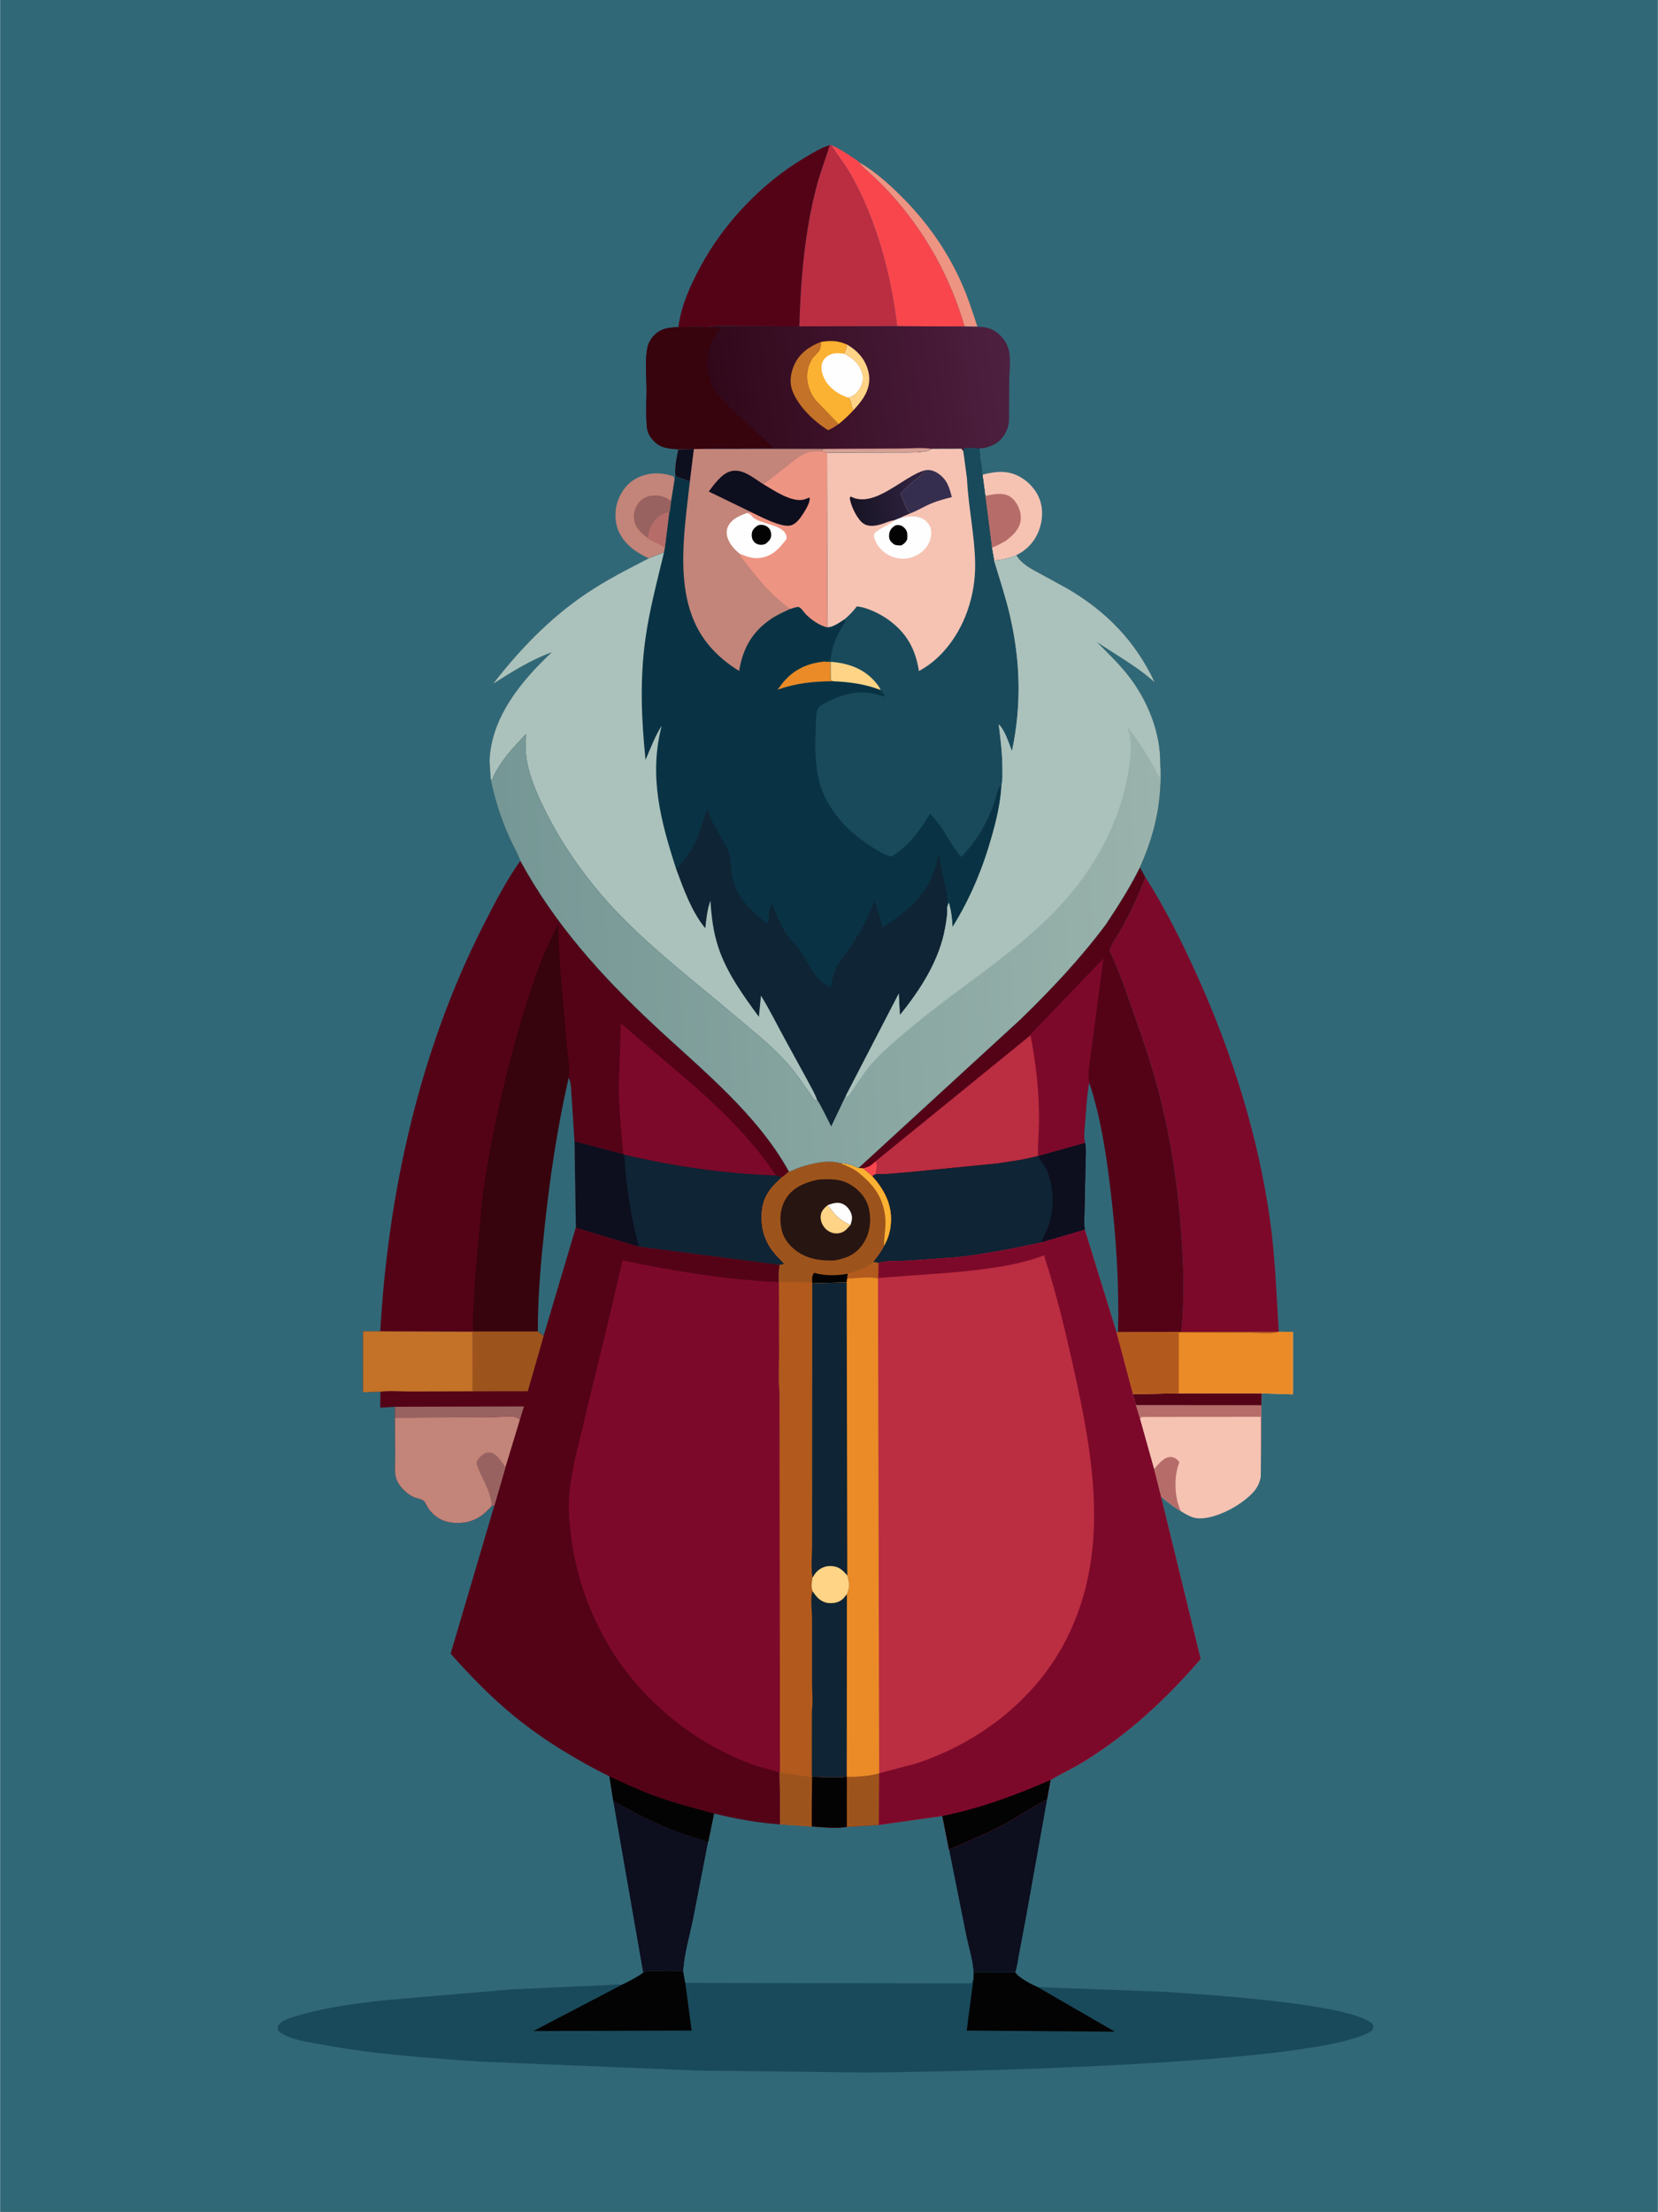 <svg version="1.1" xmlns="http://www.w3.org/2000/svg" style="display: block;" viewBox="0 0 1535 2048" width="1024" height="1366">
<defs>
	<linearGradient id="Gradient1" gradientUnits="userSpaceOnUse" x1="661.219" y1="375.842" x2="933.853" y2="338.549">
		<stop class="stop0" offset="0" stop-opacity="1" stop-color="rgb(49,8,26)"/>
		<stop class="stop1" offset="1" stop-opacity="1" stop-color="rgb(77,32,64)"/>
	</linearGradient>
	<linearGradient id="Gradient2" gradientUnits="userSpaceOnUse" x1="789.635" y1="468.839" x2="845.301" y2="461.532">
		<stop class="stop0" offset="0" stop-opacity="1" stop-color="rgb(23,20,36)"/>
		<stop class="stop1" offset="1" stop-opacity="1" stop-color="rgb(46,33,62)"/>
	</linearGradient>
	<linearGradient id="Gradient3" gradientUnits="userSpaceOnUse" x1="463.795" y1="888.866" x2="1078.56" y2="859.798">
		<stop class="stop0" offset="0" stop-opacity="1" stop-color="rgb(117,151,149)"/>
		<stop class="stop1" offset="1" stop-opacity="1" stop-color="rgb(154,179,172)"/>
	</linearGradient>
</defs>
<path transform="translate(0,0)" fill="rgb(49,104,119)" d="M -0 -0 L 1535 0 L 1535 2048 L -0 2048 L -0 -0 z"/>
<path transform="translate(0,0)" fill="rgb(238,148,130)" d="M 795.232 150.152 C 809.197 158.169 821.952 169.413 833.36 180.695 C 857.129 204.204 876.132 230.671 889.865 261.221 C 895.891 274.626 900.4 288.551 904.906 302.52 L 893.032 302.296 C 879.778 256.777 857.245 215.887 825.637 180.632 C 819.532 173.822 812.942 167.446 806.286 161.179 C 802.653 157.758 798.826 154.891 795.779 150.892 L 795.232 150.152 z"/>
<path transform="translate(0,0)" fill="rgb(195,132,121)" d="M 600.62 516.919 C 589.208 511.798 579.037 504.619 573.301 493.132 C 569.063 484.646 568.723 473.142 571.793 464.211 C 575.04 454.768 581.456 446.437 590.659 442.14 C 601.223 437.209 612.615 437.155 623.5 441.122 L 624.585 443.821 L 621.355 463.825 C 620.861 467.691 620.734 472.126 619.497 475.804 L 615.603 507.135 L 614.709 511.5 L 600.62 516.919 z"/>
<path transform="translate(0,0)" fill="rgb(152,98,96)" d="M 599.568 498.187 C 594.562 494.27 588.738 489.368 587.348 482.862 C 586.027 476.682 587.18 471.216 590.794 466.075 C 593.355 462.432 598.099 459.643 602.5 459.014 C 609.658 457.991 615.534 459.61 621.355 463.825 C 620.861 467.691 620.734 472.126 619.497 475.804 L 615.603 507.135 C 610.634 503.565 604.645 501.736 599.568 498.187 z"/>
<path transform="translate(0,0)" fill="rgb(182,109,105)" d="M 599.568 498.187 C 600.321 494.168 601.084 490.238 603.063 486.604 C 606.618 480.077 610.85 476.315 618 474.175 L 619.497 475.804 L 615.603 507.135 C 610.634 503.565 604.645 501.736 599.568 498.187 z"/>
<path transform="translate(0,0)" fill="rgb(246,195,179)" d="M 909.613 439.462 C 922.796 436.265 933.705 434.945 945.89 442.437 C 954.617 447.803 961.544 456.613 963.862 466.656 C 966.345 477.418 963.796 490.006 957.809 499.241 C 953.894 505.278 948.234 510.375 941.753 513.524 L 941.032 514.249 C 933.99 516.959 927.932 518.428 920.419 519.136 L 918.327 507.156 L 912.226 459.211 L 909.613 439.462 z"/>
<path transform="translate(0,0)" fill="rgb(182,109,105)" d="M 912.226 459.211 C 919.427 457.544 928.901 455.458 935.518 460.064 C 940.461 463.504 944.108 470.19 944.909 476.093 C 945.768 482.428 944.261 487.425 940.216 492.44 C 937.768 495.475 934.608 498.015 931.643 500.53 C 927.27 502.974 923.015 505.357 918.327 507.156 L 912.226 459.211 z"/>
<path transform="translate(0,0)" fill="rgb(249,70,77)" d="M 769.499 134.413 C 777.02 137.536 783.629 141.877 790.31 146.478 C 791.539 147.325 794.564 148.896 795.232 150.152 L 795.779 150.892 C 798.826 154.891 802.653 157.758 806.286 161.179 C 812.942 167.446 819.532 173.822 825.637 180.632 C 857.245 215.887 879.778 256.777 893.032 302.296 L 830.591 302.007 C 824.838 254.162 811.715 204.247 787.892 161.987 C 782.446 152.327 775.53 143.69 769.499 134.413 z"/>
<path transform="translate(0,0)" fill="rgb(13,14,30)" d="M 567.729 1667.45 C 586.869 1678.26 606.585 1688.32 627.154 1696.16 L 655.595 1705.53 L 641.585 1777.58 C 638.385 1792.95 633.357 1809.79 632.568 1825.43 C 623.977 1824.12 614.785 1824.8 606.11 1824.95 C 602.685 1825.01 598.296 1824.52 595.466 1826.45 L 567.729 1667.45 z"/>
<path transform="translate(0,0)" fill="rgb(13,14,30)" d="M 969.448 1665.91 L 950.253 1773.28 L 943.459 1809.41 C 942.39 1814.7 941.755 1821 939.976 1826.03 L 903.5 1825.95 L 901.304 1828.11 C 901.367 1816.91 896.716 1802.86 894.484 1791.69 L 878.595 1712.47 C 896.41 1704.59 913.851 1697.57 931.062 1688.26 C 944.029 1681.25 956.414 1672.49 969.448 1665.91 z"/>
<path transform="translate(0,0)" fill="rgb(187,45,65)" d="M 768.163 134.357 L 769.499 134.413 C 775.53 143.69 782.446 152.327 787.892 161.987 C 811.715 204.247 824.838 254.162 830.591 302.007 L 739.946 302.163 C 741.464 257.659 744.744 214.921 756.226 171.595 C 759.579 158.946 764.493 146.874 768.163 134.357 z"/>
<path transform="translate(0,0)" fill="rgb(84,3,23)" d="M 768.163 134.357 C 764.493 146.874 759.579 158.946 756.226 171.595 C 744.744 214.921 741.464 257.659 739.946 302.163 L 686.265 302.012 C 675.933 302.001 664.72 301.292 654.528 302.873 C 645.967 302.028 636.652 302.797 628.019 302.904 C 630.459 283.424 638.836 264.85 648.027 247.655 C 669.84 206.849 704.872 169.878 744.63 146.204 C 751.911 141.868 760.044 136.819 768.163 134.357 z"/>
<path transform="translate(0,0)" fill="rgb(246,195,179)" d="M 1093.75 1233.15 L 1183.96 1233 L 1197.1 1233.22 L 1197.08 1291.01 L 1168.26 1290.08 L 1167.91 1301.12 L 1167.27 1367.25 C 1165.7 1378.04 1158.2 1384.58 1149.84 1390.75 C 1139.56 1398.35 1120.94 1407.28 1107.71 1405.62 C 1102.92 1405.02 1097.31 1401.76 1093.32 1399.15 C 1086.68 1395.23 1080.81 1390.47 1074.87 1385.59 L 1068.43 1360.22 L 1055.4 1313.7 L 1051.62 1301.01 L 1048.86 1290.71 L 1033.59 1233.32 L 1035.16 1233.28 L 1093.75 1233.15 z"/>
<path transform="translate(0,0)" fill="rgb(182,109,105)" d="M 1068.43 1360.22 C 1072.36 1355.92 1077.14 1349.32 1083.5 1348.94 C 1086.14 1348.78 1088.97 1350.36 1090.74 1352.26 C 1091.45 1353.01 1091.48 1353.19 1091.87 1354 C 1086.95 1366.25 1087.23 1384.85 1092.42 1397.15 L 1093.32 1399.15 C 1086.68 1395.23 1080.81 1390.47 1074.87 1385.59 L 1068.43 1360.22 z"/>
<path transform="translate(0,0)" fill="rgb(182,109,105)" d="M 1051.62 1301.01 L 1167.91 1301.12 L 1167.27 1367.25 L 1167.19 1311.78 L 1057 1311.95 L 1055.4 1313.7 L 1051.62 1301.01 z"/>
<path transform="translate(0,0)" fill="rgb(84,3,23)" d="M 1091.35 1290.02 L 1168.26 1290.08 L 1167.91 1301.12 L 1051.62 1301.01 L 1048.86 1290.71 L 1091.35 1290.02 z"/>
<path transform="translate(0,0)" fill="rgb(234,139,39)" d="M 1093.75 1233.15 L 1183.96 1233 L 1197.1 1233.22 L 1197.08 1291.01 L 1168.26 1290.08 L 1091.35 1290.02 L 1048.86 1290.71 L 1033.59 1233.32 L 1035.16 1233.28 L 1093.75 1233.15 z"/>
<path transform="translate(0,0)" fill="rgb(178,90,29)" d="M 1093.75 1233.15 L 1183.96 1233 L 1182.68 1233.45 C 1176.23 1235.56 1164.19 1233.96 1157.23 1233.95 L 1091.43 1233.81 L 1091.35 1290.02 L 1048.86 1290.71 L 1033.59 1233.32 L 1035.16 1233.28 L 1093.75 1233.15 z"/>
<path transform="translate(0,0)" fill="rgb(125,9,42)" d="M 1060.3 811.895 C 1078.76 840.863 1094.04 871.548 1108.17 902.817 C 1140.78 974.998 1165.03 1051.88 1175.98 1130.5 C 1180.75 1164.7 1181.78 1198.63 1183.96 1233 L 1093.75 1233.15 C 1096.72 1202.48 1095.87 1171.32 1093.59 1140.64 C 1090.44 1098.36 1084.28 1056.13 1073.85 1015 C 1067.13 988.493 1058.34 962.645 1049.2 936.894 C 1042.44 917.856 1036.01 898.265 1027.17 880.071 C 1029.4 873.092 1034.74 866.265 1038.26 859.783 C 1046.49 844.645 1054.93 828.268 1060.3 811.895 z"/>
<path transform="translate(0,0)" fill="url(#Gradient1)" d="M 830.591 302.007 L 893.032 302.296 L 904.906 302.52 C 913.96 302.625 920.06 304.393 926.555 310.996 C 930.146 314.647 932.917 319.503 934.072 324.5 C 935.958 332.663 934.569 343.385 934.416 351.831 L 934.208 389 C 934.054 395.281 930.774 402.878 926.209 407.292 C 921.117 412.216 913.785 414.911 906.8 415.222 C 902.266 415.061 896.955 414.388 892.545 415.425 L 891.864 417.871 L 890.117 415.5 L 862.589 415.578 C 857.955 419.35 845.756 418.789 839.743 419.007 L 765.692 419.13 L 760.504 417.735 L 762.249 415.623 L 652.4 415.652 L 642.34 415.778 L 627.949 416.054 C 621.301 415.455 613.54 415.157 608.073 410.809 C 603.624 407.27 599.55 401.952 598.938 396.138 C 597.7 384.383 598.587 371.462 598.527 359.595 C 598.468 347.739 597.021 333.551 599.338 322.009 C 600.137 318.026 602.406 313.906 605.145 310.937 C 611.59 303.951 619.059 303.203 628.019 302.904 C 636.652 302.797 645.967 302.028 654.528 302.873 C 664.72 301.292 675.933 302.001 686.265 302.012 L 739.946 302.163 L 830.591 302.007 z"/>
<path transform="translate(0,0)" fill="rgb(214,160,148)" d="M 762.249 415.623 L 833.278 415.289 C 842.527 415.311 853.522 414.18 862.589 415.578 C 857.955 419.35 845.756 418.789 839.743 419.007 L 765.692 419.13 L 760.504 417.735 L 762.249 415.623 z"/>
<path transform="translate(0,0)" fill="rgb(255,212,134)" d="M 784.246 319.042 C 793.879 324.62 801 332.526 803.863 343.5 C 806.158 352.294 804.268 360.501 799.485 368.079 C 796.86 372.237 793.509 376.188 790.162 379.786 C 786.966 375.571 789.358 371.954 785.054 368.136 L 785.774 367.959 C 790.466 366.696 793.957 363.339 796.271 359.125 C 799.02 354.116 799.66 349.432 797.766 344 C 795.015 336.108 788.599 330.968 781.309 327.415 L 781.679 326.665 C 783.118 324.096 783.643 321.934 784.246 319.042 z"/>
<path transform="translate(0,0)" fill="rgb(195,114,40)" d="M 776.414 392.619 C 773.265 394.716 770.221 397.012 766.616 398.24 C 753.689 390.325 739.052 376.246 733.616 361.805 C 730.504 353.537 732.034 344.612 735.793 336.842 C 740.662 326.778 749.982 320.211 760.256 316.54 C 759.989 318.843 759.884 322.027 758.816 324.061 C 757.218 327.104 753.781 329.219 751.916 332.212 C 744.164 344.657 746.563 359.721 755.284 370.774 L 776.414 392.619 z"/>
<path transform="translate(0,0)" fill="rgb(251,177,50)" d="M 760.256 316.54 C 769.607 315.213 775.558 315.271 784.246 319.042 C 783.643 321.934 783.118 324.096 781.679 326.665 L 781.309 327.415 C 788.599 330.968 795.015 336.108 797.766 344 C 799.66 349.432 799.02 354.116 796.271 359.125 C 793.957 363.339 790.466 366.696 785.774 367.959 L 785.054 368.136 C 789.358 371.954 786.966 375.571 790.162 379.786 C 785.816 384.47 781.401 388.624 776.414 392.619 L 755.284 370.774 C 746.563 359.721 744.164 344.657 751.916 332.212 C 753.781 329.219 757.218 327.104 758.816 324.061 C 759.884 322.027 759.989 318.843 760.256 316.54 z"/>
<path transform="translate(0,0)" fill="rgb(254,254,254)" d="M 785.054 368.136 C 778.679 365.949 773.176 362.716 768.385 357.933 C 763.691 353.248 760.176 345.861 760.551 339.16 C 760.75 335.601 762.344 332.913 765.002 330.608 C 769.991 326.278 775.229 326.856 781.309 327.415 C 788.599 330.968 795.015 336.108 797.766 344 C 799.66 349.432 799.02 354.116 796.271 359.125 C 793.957 363.339 790.466 366.696 785.774 367.959 L 785.054 368.136 z"/>
<path transform="translate(0,0)" fill="rgb(55,3,13)" d="M 628.019 302.904 C 636.652 302.797 645.967 302.028 654.528 302.873 L 666.78 303.523 C 656.841 317.367 652.645 328.158 655.576 345.548 C 655.764 346.663 656.212 347.461 656.543 348.5 L 656.776 349.573 C 659.205 359.679 667.15 368.286 674.175 375.605 C 687.414 389.398 702.444 401.006 715.801 414.476 L 674.364 414.566 C 667.83 414.561 658.495 413.33 652.4 415.652 L 642.34 415.778 L 627.949 416.054 C 621.301 415.455 613.54 415.157 608.073 410.809 C 603.624 407.27 599.55 401.952 598.938 396.138 C 597.7 384.383 598.587 371.462 598.527 359.595 C 598.468 347.739 597.021 333.551 599.338 322.009 C 600.137 318.026 602.406 313.906 605.145 310.937 C 611.59 303.951 619.059 303.203 628.019 302.904 z"/>
<path transform="translate(0,0)" fill="rgb(84,3,23)" d="M 1055.4 802.995 L 1060.3 811.895 C 1054.93 828.268 1046.49 844.645 1038.26 859.783 C 1034.74 866.265 1029.4 873.092 1027.17 880.071 C 1036.01 898.265 1042.44 917.856 1049.2 936.894 C 1058.34 962.645 1067.13 988.493 1073.85 1015 C 1084.28 1056.13 1090.44 1098.36 1093.59 1140.64 C 1095.87 1171.32 1096.72 1202.48 1093.75 1233.15 L 1035.16 1233.28 L 1033.59 1233.32 L 1004.3 1138.63 L 964.091 1150.44 C 937.489 1156.01 911.136 1161.4 884.055 1164.19 L 839.212 1167.3 C 831.341 1167.7 820.466 1166.96 813.12 1169.38 L 808.323 1168.49 C 811.997 1163.61 815.826 1158.84 818.538 1153.33 C 822.374 1146.51 824.362 1139.71 824.827 1131.91 C 825.852 1114.68 818.505 1101.45 807.464 1088.9 L 798.888 1081.82 L 794.771 1081.46 L 945.163 943.433 C 973.659 915.677 999.753 888.06 1023.66 856.151 C 1035.34 838.51 1045.98 821.996 1055.4 802.995 z"/>
<path transform="translate(0,0)" fill="rgb(249,70,77)" d="M 810.759 1075.11 C 812.773 1078.62 811.462 1083.09 810.937 1086.95 L 807.464 1088.9 L 798.888 1081.82 C 804.8 1080.26 806.336 1079.29 810.759 1075.11 z"/>
<path transform="translate(0,0)" fill="rgb(49,104,119)" d="M 1008.38 1002.19 C 1018.84 1033.34 1023.93 1066.94 1027.89 1099.47 C 1033.33 1144.16 1036.23 1188.27 1035.16 1233.28 L 1033.59 1233.32 L 1004.3 1138.63 C 1003.52 1132.76 1004.04 1126.18 1004.08 1120.25 L 1005 1077.89 C 1005.08 1071.56 1005.77 1064.48 1004.62 1058.26 C 1002.9 1052.63 1004.19 1044.45 1004.64 1038.61 C 1005.58 1026.53 1006.13 1014.11 1008.38 1002.19 z"/>
<path transform="translate(0,0)" fill="rgb(125,9,42)" d="M 954.273 957.619 L 1021.54 887.575 L 1010.16 973.983 C 1009.25 982.723 1006.69 993.567 1008.38 1002.19 C 1006.13 1014.11 1005.58 1026.53 1004.64 1038.61 C 1004.19 1044.45 1002.9 1052.63 1004.62 1058.26 L 961.753 1070.28 L 961.077 1070.27 C 960.753 1059.52 962.004 1048.56 962.026 1037.75 C 962.082 1010.32 959.341 985.396 954.146 958.487 L 954.273 957.619 z"/>
<path transform="translate(0,0)" fill="rgb(187,45,65)" d="M 954.146 958.487 C 959.341 985.396 962.082 1010.32 962.026 1037.75 C 962.004 1048.56 960.753 1059.52 961.077 1070.27 C 948.77 1073.66 935.745 1075.35 923.112 1077.22 L 840.711 1085.37 C 831.013 1085.98 820.595 1087.57 810.937 1086.95 C 811.462 1083.09 812.773 1078.62 810.759 1075.11 L 954.146 958.487 z"/>
<path transform="translate(0,0)" fill="rgb(15,36,52)" d="M 1004.62 1058.26 C 1005.77 1064.48 1005.08 1071.56 1005 1077.89 L 1004.08 1120.25 C 1004.04 1126.18 1003.52 1132.76 1004.3 1138.63 L 964.091 1150.44 C 937.489 1156.01 911.136 1161.4 884.055 1164.19 L 839.212 1167.3 C 831.341 1167.7 820.466 1166.96 813.12 1169.38 L 808.323 1168.49 C 811.997 1163.61 815.826 1158.84 818.538 1153.33 C 822.374 1146.51 824.362 1139.71 824.827 1131.91 C 825.852 1114.68 818.505 1101.45 807.464 1088.9 L 810.937 1086.95 C 820.595 1087.57 831.013 1085.98 840.711 1085.37 L 923.112 1077.22 C 935.745 1075.35 948.77 1073.66 961.077 1070.27 L 961.753 1070.28 L 1004.62 1058.26 z"/>
<path transform="translate(0,0)" fill="rgb(13,14,30)" d="M 1004.62 1058.26 C 1005.77 1064.48 1005.08 1071.56 1005 1077.89 L 1004.08 1120.25 C 1004.04 1126.18 1003.52 1132.76 1004.3 1138.63 L 964.091 1150.44 C 964.96 1147.75 966.208 1145.44 967.45 1142.93 C 976.494 1124.66 976.945 1101.6 968.951 1082.83 C 967.288 1078.92 963.044 1075.07 962.03 1071.44 L 961.753 1070.28 L 1004.62 1058.26 z"/>
<path transform="translate(0,0)" fill="rgb(84,3,23)" d="M 481.716 796.98 C 513.71 855.872 556.961 903.688 605.585 949.127 C 649.804 990.447 700.731 1030.95 730.455 1084.71 C 728.354 1086.55 726.265 1088.65 723.852 1090.06 C 713.023 1099.8 706 1108.28 705.184 1123.45 C 704.793 1130.73 705.56 1139.92 708.731 1146.65 C 712.441 1156.45 718.873 1162.68 726.068 1170 C 724.536 1171.09 723.743 1170.91 721.909 1171.1 L 591.394 1154.25 L 533.114 1136.68 L 503.3 1236.86 L 497.91 1232.81 L 438.293 1232.82 L 437.572 1233.01 L 351.991 1232.66 C 359.29 1103.58 388.563 972.311 447.526 856.565 C 457.871 836.257 468.435 815.545 481.716 796.98 z"/>
<path transform="translate(0,0)" fill="rgb(125,9,42)" d="M 577.071 1068.7 C 575.139 1047.98 573.15 1026.69 572.9 1005.89 L 574.89 947.502 C 625.742 992.473 680.042 1030.98 718.353 1088.3 C 671.021 1086.73 623.987 1079.88 577.901 1069.1 L 577.071 1068.7 z"/>
<path transform="translate(0,0)" fill="rgb(15,36,52)" d="M 531.866 1056.89 L 577.071 1068.7 L 577.901 1069.1 C 623.987 1079.88 671.021 1086.73 718.353 1088.3 C 720.204 1088.81 722.135 1089.2 723.852 1090.06 C 713.023 1099.8 706 1108.28 705.184 1123.45 C 704.793 1130.73 705.56 1139.92 708.731 1146.65 C 712.441 1156.45 718.873 1162.68 726.068 1170 C 724.536 1171.09 723.743 1170.91 721.909 1171.1 L 591.394 1154.25 L 533.114 1136.68 L 531.866 1056.89 z"/>
<path transform="translate(0,0)" fill="rgb(13,14,30)" d="M 531.866 1056.89 L 577.071 1068.7 L 577.901 1069.1 C 579.494 1098.2 584.05 1126.05 591.394 1154.25 L 533.114 1136.68 L 531.866 1056.89 z"/>
<path transform="translate(0,0)" fill="rgb(55,3,13)" d="M 438.293 1232.82 C 436.897 1227.37 437.777 1221.04 437.988 1215.45 L 440.234 1178.08 L 446.116 1112.17 C 452.948 1060.5 464.138 1010.2 478.143 960.056 C 488.197 924.06 499.564 888.448 516.845 855.18 C 517.253 890.595 521.382 926.662 524.155 962 C 525.031 973.169 528.161 987.007 526.423 997.875 C 528.957 1002.79 528.679 1009.43 529.133 1014.94 L 531.866 1056.89 L 533.114 1136.68 L 503.3 1236.86 L 497.91 1232.81 L 438.293 1232.82 z"/>
<path transform="translate(0,0)" fill="rgb(49,104,119)" d="M 526.423 997.875 C 528.957 1002.79 528.679 1009.43 529.133 1014.94 L 531.866 1056.89 L 533.114 1136.68 L 503.3 1236.86 L 497.91 1232.81 C 497.75 1201.36 500.609 1169.78 503.909 1138.53 C 508.92 1091.07 515.803 1044.43 526.423 997.875 z"/>
<path transform="translate(0,0)" fill="rgb(25,74,91)" d="M 661.036 1679.08 C 681.178 1683.97 701.687 1687.76 722.393 1689.13 L 751.436 1691.08 C 761.613 1691.75 774.026 1693.18 784.037 1691.43 L 813.622 1689.62 L 872.44 1681.35 L 878.595 1712.47 L 894.484 1791.69 C 896.716 1802.86 901.367 1816.91 901.304 1828.11 L 903.5 1825.95 L 939.976 1826.03 C 943.082 1831.33 954.916 1837.2 960.75 1839.8 L 1078.73 1844.2 C 1112 1846.39 1254.13 1855.05 1271.18 1874.5 C 1271.88 1877.45 1271.48 1877.57 1270.15 1880.15 C 1223.9 1911.91 877.978 1918.38 801.5 1918.92 L 646.5 1917.1 L 444.869 1908.83 C 396.488 1905.28 348.033 1902.42 300.274 1893.4 C 288.13 1891.11 266.282 1888.83 257.216 1879.9 C 257 1877.33 256.611 1876.04 258.5 1873.94 C 262.627 1869.34 273.936 1866.6 279.852 1864.95 C 303.686 1858.28 328.718 1855.16 353.25 1852.18 L 473.201 1841.96 L 576.578 1837.21 C 582.867 1834.19 589.863 1830.61 595.466 1826.45 C 598.296 1824.52 602.685 1825.01 606.11 1824.95 C 614.785 1824.8 623.977 1824.12 632.568 1825.43 C 633.357 1809.79 638.385 1792.95 641.585 1777.58 L 655.595 1705.53 L 661.036 1679.08 z"/>
<path transform="translate(0,0)" fill="rgb(3,3,3)" d="M 901.304 1828.11 L 903.5 1825.95 L 939.976 1826.03 C 943.082 1831.33 954.916 1837.2 960.75 1839.8 L 1032.2 1881.08 L 895.02 1880.05 L 901.138 1832.91 L 901.304 1828.11 z"/>
<path transform="translate(0,0)" fill="rgb(3,3,3)" d="M 595.466 1826.45 C 598.296 1824.52 602.685 1825.01 606.11 1824.95 C 614.785 1824.8 623.977 1824.12 632.568 1825.43 L 634.415 1835.91 L 640.326 1880.04 L 493.724 1880.48 L 576.578 1837.21 C 582.867 1834.19 589.863 1830.61 595.466 1826.45 z"/>
<path transform="translate(0,0)" fill="rgb(49,104,119)" d="M 661.036 1679.08 C 681.178 1683.97 701.687 1687.76 722.393 1689.13 L 751.436 1691.08 C 761.613 1691.75 774.026 1693.18 784.037 1691.43 L 813.622 1689.62 L 872.44 1681.35 L 878.595 1712.47 L 894.484 1791.69 C 896.716 1802.86 901.367 1816.91 901.304 1828.11 L 901.138 1832.91 L 899.077 1836.33 L 634.415 1835.91 L 632.568 1825.43 C 633.357 1809.79 638.385 1792.95 641.585 1777.58 L 655.595 1705.53 L 661.036 1679.08 z"/>
<path transform="translate(0,0)" fill="rgb(84,3,23)" d="M 533.114 1136.68 L 591.394 1154.25 L 721.909 1171.1 C 720.836 1176.25 721.206 1181.79 721.234 1187.05 L 721.345 1254.5 C 721.368 1265.98 720.523 1278.16 721.756 1289.5 L 722.123 1640.35 L 721.868 1641.15 L 722.393 1689.13 C 701.687 1687.76 681.178 1683.97 661.036 1679.08 L 655.595 1705.53 L 627.154 1696.16 C 606.585 1688.32 586.869 1678.26 567.729 1667.45 L 564.191 1644.76 C 533.683 1629.5 504.089 1611.63 477.494 1590.15 C 455.627 1572.49 435.773 1552.12 417.152 1531.11 L 457.567 1394.09 L 455.214 1394.04 C 454.402 1395.24 453.37 1396.26 452.383 1397.31 C 444.678 1405.5 435.713 1409.86 424.335 1410.08 C 412.849 1410.29 403.223 1406.18 396.596 1396.59 C 395.295 1394.71 393.77 1391.06 392.215 1389.6 C 390.627 1388.11 386.236 1387.3 384.045 1386.48 C 380.06 1384.97 376.914 1382.65 373.904 1379.66 C 370.774 1376.55 367.868 1372.63 366.573 1368.34 C 364.962 1363.01 365.818 1355.1 365.787 1349.5 L 365.577 1312.57 L 365.601 1302.47 L 351.979 1303.32 L 352.118 1288.54 L 336.043 1289.03 L 336.024 1232.61 L 351.991 1232.66 L 437.572 1233.01 L 438.293 1232.82 L 497.91 1232.81 L 503.3 1236.86 L 533.114 1136.68 z"/>
<path transform="translate(0,0)" fill="rgb(152,98,96)" d="M 365.601 1302.47 L 485.071 1302.18 L 481.321 1314.34 C 480.22 1313.71 478.666 1312.52 477.5 1312.17 C 472.758 1310.77 461.888 1312.14 456.52 1312.13 L 365.577 1312.57 L 365.601 1302.47 z"/>
<path transform="translate(0,0)" fill="rgb(3,3,3)" d="M 564.191 1644.76 C 577.695 1650.91 591.016 1657.29 604.964 1662.41 C 623.234 1669.11 642.244 1674.08 661.036 1679.08 L 655.595 1705.53 L 627.154 1696.16 C 606.585 1688.32 586.869 1678.26 567.729 1667.45 L 564.191 1644.76 z"/>
<path transform="translate(0,0)" fill="rgb(157,84,28)" d="M 438.293 1232.82 L 497.91 1232.81 L 503.3 1236.86 L 488.581 1288.11 L 437.579 1288.18 L 437.572 1233.01 L 438.293 1232.82 z"/>
<path transform="translate(0,0)" fill="rgb(195,114,40)" d="M 351.991 1232.66 L 437.572 1233.01 L 437.579 1288.18 L 379.215 1288.32 C 370.516 1288.34 360.701 1287.43 352.118 1288.54 L 336.043 1289.03 L 336.024 1232.61 L 351.991 1232.66 z"/>
<path transform="translate(0,0)" fill="rgb(195,132,121)" d="M 365.577 1312.57 L 456.52 1312.13 C 461.888 1312.14 472.758 1310.77 477.5 1312.17 C 478.666 1312.52 480.22 1313.71 481.321 1314.34 L 467.924 1358.34 L 457.567 1394.09 L 455.214 1394.04 C 454.402 1395.24 453.37 1396.26 452.383 1397.31 C 444.678 1405.5 435.713 1409.86 424.335 1410.08 C 412.849 1410.29 403.223 1406.18 396.596 1396.59 C 395.295 1394.71 393.77 1391.06 392.215 1389.6 C 390.627 1388.11 386.236 1387.3 384.045 1386.48 C 380.06 1384.97 376.914 1382.65 373.904 1379.66 C 370.774 1376.55 367.868 1372.63 366.573 1368.34 C 364.962 1363.01 365.818 1355.1 365.787 1349.5 L 365.577 1312.57 z"/>
<path transform="translate(0,0)" fill="rgb(152,98,96)" d="M 455.214 1394.04 C 454.252 1379.65 445.243 1368.14 441.042 1355 C 441.537 1351.8 443.152 1350.02 445.5 1347.86 C 447.981 1345.58 450.595 1344.56 454 1344.85 C 459.458 1345.31 464.785 1354.22 467.924 1358.34 L 457.567 1394.09 L 455.214 1394.04 z"/>
<path transform="translate(0,0)" fill="rgb(125,9,42)" d="M 721.868 1641.15 C 712.039 1638.03 702.168 1635.96 692.5 1632.16 C 639.724 1611.39 593.592 1573.58 564.342 1524.89 C 545.277 1493.15 533.091 1458.16 528.511 1421.43 C 526.851 1408.11 525.822 1393.66 527.307 1380.31 C 530.209 1354.19 538.35 1327.94 543.972 1302.25 L 564.202 1219.06 L 576.34 1167.07 C 624.761 1176.95 671.756 1184.94 721.234 1187.05 L 721.345 1254.5 C 721.368 1265.98 720.523 1278.16 721.756 1289.5 L 722.123 1640.35 L 721.868 1641.15 z"/>
<path transform="translate(0,0)" fill="rgb(187,45,65)" d="M 730.455 1084.71 C 733.865 1083.95 737.194 1081.9 740.571 1080.81 C 751.884 1077.16 765.912 1073.61 777.69 1076.83 C 784.02 1077.1 789.109 1078.64 794.771 1081.46 L 798.888 1081.82 L 807.464 1088.9 C 818.505 1101.45 825.852 1114.68 824.827 1131.91 C 824.362 1139.71 822.374 1146.51 818.538 1153.33 C 815.826 1158.84 811.997 1163.61 808.323 1168.49 L 813.12 1169.38 C 820.466 1166.96 831.341 1167.7 839.212 1167.3 L 884.055 1164.19 C 911.136 1161.4 937.489 1156.01 964.091 1150.44 L 1004.3 1138.63 L 1033.59 1233.32 L 1048.86 1290.71 L 1051.62 1301.01 L 1055.4 1313.7 L 1068.43 1360.22 L 1074.87 1385.59 L 1111.59 1535.98 C 1079.68 1573.06 1045.12 1605.13 1003.39 1631.02 C 993.403 1637.21 982.631 1642 972.595 1648.04 L 969.448 1665.91 C 956.414 1672.49 944.029 1681.25 931.062 1688.26 C 913.851 1697.57 896.41 1704.59 878.595 1712.47 L 872.44 1681.35 L 813.622 1689.62 L 784.037 1691.43 C 774.026 1693.18 761.613 1691.75 751.436 1691.08 L 722.393 1689.13 L 721.868 1641.15 L 722.123 1640.35 L 721.756 1289.5 C 720.523 1278.16 721.368 1265.98 721.345 1254.5 L 721.234 1187.05 C 721.206 1181.79 720.836 1176.25 721.909 1171.1 C 723.743 1170.91 724.536 1171.09 726.068 1170 C 718.873 1162.68 712.441 1156.45 708.731 1146.65 C 705.56 1139.92 704.793 1130.73 705.184 1123.45 C 706 1108.28 713.023 1099.8 723.852 1090.06 C 726.265 1088.65 728.354 1086.55 730.455 1084.71 z"/>
<path transform="translate(0,0)" fill="rgb(125,9,42)" d="M 1004.3 1138.63 L 1033.59 1233.32 L 1048.86 1290.71 L 1051.62 1301.01 L 1055.4 1313.7 L 1068.43 1360.22 L 1074.87 1385.59 L 1111.59 1535.98 C 1079.68 1573.06 1045.12 1605.13 1003.39 1631.02 C 993.403 1637.21 982.631 1642 972.595 1648.04 L 969.448 1665.91 C 956.414 1672.49 944.029 1681.25 931.062 1688.26 C 913.851 1697.57 896.41 1704.59 878.595 1712.47 L 872.44 1681.35 L 813.622 1689.62 L 784.037 1691.43 C 774.026 1693.18 761.613 1691.75 751.436 1691.08 L 751.67 1645.02 C 762.199 1645.37 773.509 1646.34 783.985 1645.04 C 792.93 1645.25 805.48 1644.48 813.914 1641.82 L 848.146 1632.78 C 907.318 1613.24 959.784 1572.7 987.933 1516.42 C 1027.73 1436.84 1012.52 1349.96 994.041 1267 C 986.231 1231.93 977.838 1196.44 966.549 1162.32 C 939.979 1172.45 909.047 1175.57 880.9 1178.25 L 813.003 1183.22 L 813.12 1169.38 C 820.466 1166.96 831.341 1167.7 839.212 1167.3 L 884.055 1164.19 C 911.136 1161.4 937.489 1156.01 964.091 1150.44 L 1004.3 1138.63 z"/>
<path transform="translate(0,0)" fill="rgb(157,84,28)" d="M 783.985 1645.04 C 792.93 1645.25 805.48 1644.48 813.914 1641.82 L 813.622 1689.62 L 784.037 1691.43 L 783.985 1645.04 z"/>
<path transform="translate(0,0)" fill="rgb(3,3,3)" d="M 751.67 1645.02 C 762.199 1645.37 773.509 1646.34 783.985 1645.04 L 784.037 1691.43 C 774.026 1693.18 761.613 1691.75 751.436 1691.08 L 751.67 1645.02 z"/>
<path transform="translate(0,0)" fill="rgb(3,3,3)" d="M 872.44 1681.35 C 907.213 1674.42 940.209 1662.23 972.595 1648.04 L 969.448 1665.91 C 956.414 1672.49 944.029 1681.25 931.062 1688.26 C 913.851 1697.57 896.41 1704.59 878.595 1712.47 L 872.44 1681.35 z"/>
<path transform="translate(0,0)" fill="rgb(178,90,29)" d="M 730.455 1084.71 C 733.865 1083.95 737.194 1081.9 740.571 1080.81 C 751.884 1077.16 765.912 1073.61 777.69 1076.83 C 784.02 1077.1 789.109 1078.64 794.771 1081.46 L 798.888 1081.82 L 807.464 1088.9 C 818.505 1101.45 825.852 1114.68 824.827 1131.91 C 824.362 1139.71 822.374 1146.51 818.538 1153.33 C 815.826 1158.84 811.997 1163.61 808.323 1168.49 L 813.12 1169.38 L 813.003 1183.22 L 812.847 1183.69 L 813.914 1641.82 C 805.48 1644.48 792.93 1645.25 783.985 1645.04 C 773.509 1646.34 762.199 1645.37 751.67 1645.02 L 751.436 1691.08 L 722.393 1689.13 L 721.868 1641.15 L 722.123 1640.35 L 721.756 1289.5 C 720.523 1278.16 721.368 1265.98 721.345 1254.5 L 721.234 1187.05 C 721.206 1181.79 720.836 1176.25 721.909 1171.1 C 723.743 1170.91 724.536 1171.09 726.068 1170 C 718.873 1162.68 712.441 1156.45 708.731 1146.65 C 705.56 1139.92 704.793 1130.73 705.184 1123.45 C 706 1108.28 713.023 1099.8 723.852 1090.06 C 726.265 1088.65 728.354 1086.55 730.455 1084.71 z"/>
<path transform="translate(0,0)" fill="rgb(157,84,28)" d="M 722.123 1640.35 C 724.226 1641.9 727.357 1641.88 729.89 1642.25 L 750.698 1645.16 L 750.728 1605.09 C 750.747 1598.43 749.989 1590.61 751.552 1584.17 L 751.753 1583.43 L 751.67 1645.02 L 751.436 1691.08 L 722.393 1689.13 L 721.868 1641.15 L 722.123 1640.35 z"/>
<path transform="translate(0,0)" fill="rgb(15,36,52)" d="M 752.285 1473.18 C 755.746 1478.28 759.488 1482.91 766 1484.03 C 770.564 1484.81 775.971 1483.95 779.616 1480.94 C 781.323 1479.53 782.721 1477.67 784.089 1475.94 L 783.985 1645.04 C 773.509 1646.34 762.199 1645.37 751.67 1645.02 L 751.753 1583.43 C 752.828 1575.43 751.795 1565.8 751.804 1557.66 L 751.788 1497.75 C 751.722 1490.75 750.083 1479.53 752.285 1473.18 z"/>
<path transform="translate(0,0)" fill="rgb(157,84,28)" d="M 730.455 1084.71 C 733.865 1083.95 737.194 1081.9 740.571 1080.81 C 751.884 1077.16 765.912 1073.61 777.69 1076.83 C 784.02 1077.1 789.109 1078.64 794.771 1081.46 L 798.888 1081.82 L 807.464 1088.9 C 818.505 1101.45 825.852 1114.68 824.827 1131.91 C 824.362 1139.71 822.374 1146.51 818.538 1153.33 C 815.826 1158.84 811.997 1163.61 808.323 1168.49 L 813.12 1169.38 L 813.003 1183.22 L 812.847 1183.69 C 805.247 1181.7 792.545 1183.62 784.418 1183.78 L 783.857 1187.26 L 752.024 1188.2 L 751.835 1371.49 C 750.918 1365.13 751.424 1358.11 751.392 1351.67 L 751.274 1315.76 L 751.477 1187.23 L 721.744 1187.06 L 721.756 1289.5 C 720.523 1278.16 721.368 1265.98 721.345 1254.5 L 721.234 1187.05 C 721.206 1181.79 720.836 1176.25 721.909 1171.1 C 723.743 1170.91 724.536 1171.09 726.068 1170 C 718.873 1162.68 712.441 1156.45 708.731 1146.65 C 705.56 1139.92 704.793 1130.73 705.184 1123.45 C 706 1108.28 713.023 1099.8 723.852 1090.06 C 726.265 1088.65 728.354 1086.55 730.455 1084.71 z"/>
<path transform="translate(0,0)" fill="rgb(3,3,3)" d="M 753.832 1178.49 C 762.246 1181.21 776.182 1181.3 784.769 1179.28 L 784.418 1183.78 L 783.857 1187.26 L 752.024 1188.2 C 752.028 1184.3 751.156 1181.48 753.832 1178.49 z"/>
<path transform="translate(0,0)" fill="rgb(178,90,29)" d="M 808.323 1168.49 L 813.12 1169.38 L 813.003 1183.22 L 812.847 1183.69 C 805.247 1181.7 792.545 1183.62 784.418 1183.78 L 784.769 1179.28 C 792.759 1176.56 802.253 1174.69 808.323 1168.49 z"/>
<path transform="translate(0,0)" fill="rgb(251,177,50)" d="M 777.69 1076.83 C 784.02 1077.1 789.109 1078.64 794.771 1081.46 L 798.888 1081.82 L 807.464 1088.9 C 818.505 1101.45 825.852 1114.68 824.827 1131.91 C 824.362 1139.71 822.374 1146.51 818.538 1153.33 C 818.339 1144.8 820.482 1136.07 819.643 1127.54 C 817.83 1109.1 809.487 1097.74 795.5 1086.18 C 790.186 1081.79 784.025 1079.38 777.69 1076.83 z"/>
<path transform="translate(0,0)" fill="rgb(39,21,18)" d="M 757.298 1092.2 C 768.558 1091.49 778.358 1091.13 788.216 1097.33 C 796.013 1102.24 802.551 1109.97 804.5 1119.14 C 806.857 1130.24 805.499 1142.01 799.071 1151.55 C 792.336 1161.55 784.217 1164.72 772.836 1167.01 C 761.023 1167.42 750.09 1166.25 739.862 1159.91 C 732.188 1155.15 725.76 1147.68 723.67 1138.76 C 721.399 1129.06 722.337 1118.12 727.715 1109.61 C 734.346 1099.11 745.719 1094.67 757.298 1092.2 z"/>
<path transform="translate(0,0)" fill="rgb(254,254,254)" d="M 766.263 1115.79 C 770.612 1114.18 775.46 1112.59 780.007 1114.57 C 784.012 1116.31 787.008 1120.12 788.272 1124.22 C 789.266 1127.45 788.776 1129.6 787.828 1132.73 L 787.559 1133.67 L 787.379 1134.23 C 776.957 1129.65 772.841 1124.7 766.263 1115.79 z"/>
<path transform="translate(0,0)" fill="rgb(255,212,134)" d="M 787.379 1134.23 L 786.931 1134.72 L 786.173 1135.53 L 783.523 1138.39 C 780.876 1140.95 777.665 1142.08 774 1142 C 770.209 1141.92 766.16 1139.9 763.713 1137.04 C 761.024 1133.89 759.448 1130 759.801 1125.83 C 760.196 1121.17 762.976 1118.66 766.263 1115.79 C 772.841 1124.7 776.957 1129.65 787.379 1134.23 z"/>
<path transform="translate(0,0)" fill="rgb(234,139,39)" d="M 784.418 1183.78 C 792.545 1183.62 805.247 1181.7 812.847 1183.69 L 813.914 1641.82 C 805.48 1644.48 792.93 1645.25 783.985 1645.04 L 784.089 1475.94 C 782.721 1477.67 781.323 1479.53 779.616 1480.94 C 775.971 1483.95 770.564 1484.81 766 1484.03 C 759.488 1482.91 755.746 1478.28 752.285 1473.18 C 750.864 1468.8 751.511 1465.29 752.171 1460.84 C 750.601 1452.11 751.773 1441.6 751.781 1432.63 L 751.835 1371.49 L 752.024 1188.2 L 783.857 1187.26 L 784.418 1183.78 z"/>
<path transform="translate(0,0)" fill="rgb(15,36,52)" d="M 783.857 1187.26 L 784.416 1458.73 C 786.35 1464.65 786.906 1470.17 784.089 1475.94 C 782.721 1477.67 781.323 1479.53 779.616 1480.94 C 775.971 1483.95 770.564 1484.81 766 1484.03 C 759.488 1482.91 755.746 1478.28 752.285 1473.18 C 750.864 1468.8 751.511 1465.29 752.171 1460.84 C 750.601 1452.11 751.773 1441.6 751.781 1432.63 L 751.835 1371.49 L 752.024 1188.2 L 783.857 1187.26 z"/>
<path transform="translate(0,0)" fill="rgb(255,212,134)" d="M 752.171 1460.84 C 753.359 1458.84 754.578 1456.8 756.228 1455.14 C 759.995 1451.34 764.676 1449.65 770 1449.98 C 776.806 1450.39 780.297 1453.86 784.416 1458.73 C 786.35 1464.65 786.906 1470.17 784.089 1475.94 C 782.721 1477.67 781.323 1479.53 779.616 1480.94 C 775.971 1483.95 770.564 1484.81 766 1484.03 C 759.488 1482.91 755.746 1478.28 752.285 1473.18 C 750.864 1468.8 751.511 1465.29 752.171 1460.84 z"/>
<path transform="translate(0,0)" fill="rgb(9,51,68)" d="M 891.864 417.871 L 892.545 415.425 C 896.955 414.388 902.266 415.061 906.8 415.222 C 907.295 419.953 907.331 425.455 908.534 430.015 L 909.613 439.462 L 912.226 459.211 L 918.327 507.156 L 920.419 519.136 C 927.932 518.428 933.99 516.959 941.032 514.249 C 945.686 522.293 955.09 527.03 963.018 531.277 L 988.873 545.439 C 1024.64 566.627 1050.94 593.572 1068.8 631.413 C 1052.65 616.771 1032.98 606.198 1015.06 593.935 C 1025.17 604.35 1035.58 614.17 1044.57 625.639 C 1062.39 648.351 1074.49 678.377 1074.13 707.485 C 1075.18 714.929 1074.6 722.496 1074.17 729.973 C 1072.7 755.666 1065.92 779.543 1055.4 802.995 C 1045.98 821.996 1035.34 838.51 1023.66 856.151 C 999.753 888.06 973.659 915.677 945.163 943.433 L 794.771 1081.46 C 789.109 1078.64 784.02 1077.1 777.69 1076.83 C 765.912 1073.61 751.884 1077.16 740.571 1080.81 C 737.194 1081.9 733.865 1083.95 730.455 1084.71 C 700.731 1030.95 649.804 990.447 605.585 949.127 C 556.961 903.688 513.71 855.872 481.716 796.98 C 478.915 789.389 474.464 781.922 471.163 774.458 C 463.561 757.271 458.082 740.207 454.288 721.803 L 453.162 704.691 C 454.444 664.475 482.61 630.235 510.759 603.973 C 491.378 610.987 473.758 622.149 456.466 633.155 C 480.852 601.57 509.131 572.244 542.309 549.83 C 560.941 537.242 580.684 527.197 600.62 516.919 L 614.709 511.5 L 615.603 507.135 L 619.497 475.804 C 620.734 472.126 620.861 467.691 621.355 463.825 L 624.585 443.821 L 625.199 440.988 C 624.481 432.496 626.191 424.325 627.949 416.054 L 642.34 415.778 L 652.4 415.652 L 762.249 415.623 L 760.504 417.735 L 765.692 419.13 L 839.743 419.007 C 845.756 418.789 857.955 419.35 862.589 415.578 L 890.117 415.5 L 891.864 417.871 z"/>
<path transform="translate(0,0)" fill="rgb(234,139,39)" d="M 763.277 612.532 L 769.041 612.742 L 769.18 629 L 770.939 630.725 C 753.07 630.907 736.882 632.512 719.902 638.532 L 724.371 632.565 C 734.71 619.889 747.212 614.079 763.277 612.532 z"/>
<path transform="translate(0,0)" fill="rgb(195,132,121)" d="M 652.4 415.652 L 762.249 415.623 L 760.504 417.735 L 765.692 419.13 L 766.163 580.751 C 759.578 579.787 750.775 573.441 746.211 568.781 C 744.344 566.873 742.626 563.84 740.447 562.384 C 738.423 561.032 734.041 563.079 731.743 563.722 C 725.298 566.739 719.014 569.432 713.142 573.537 C 695.77 585.68 687.764 600.619 684.267 621.181 C 673.349 614.571 663.429 606.255 655.361 596.317 C 622.19 555.457 633.433 494.072 638.664 445.675 L 625.199 440.988 C 624.481 432.496 626.191 424.325 627.949 416.054 L 642.34 415.778 L 652.4 415.652 z"/>
<path transform="translate(0,0)" fill="rgb(13,14,30)" d="M 627.949 416.054 L 642.34 415.778 L 638.664 445.675 L 625.199 440.988 C 624.481 432.496 626.191 424.325 627.949 416.054 z"/>
<path transform="translate(0,0)" fill="rgb(238,148,130)" d="M 706.873 448.395 L 725.288 434.285 C 732.087 428.787 739.355 422.1 747.637 419.009 C 751.279 417.65 756.604 417.922 760.504 417.735 L 765.692 419.13 L 766.163 580.751 C 759.578 579.787 750.775 573.441 746.211 568.781 C 744.344 566.873 742.626 563.84 740.447 562.384 C 738.423 561.032 734.041 563.079 731.743 563.722 C 717.646 553.925 706.776 541.708 696.135 528.378 C 691.957 523.143 687.673 518.539 684.607 512.527 C 680.464 509.006 676.874 505.352 674.552 500.35 C 672.714 496.391 672.071 492.039 673.819 487.925 C 676.96 480.53 684.951 477.362 691.955 474.869 L 695.215 474.119 L 695.212 474.074 L 656.153 455.115 C 661.167 448.477 668.166 438.352 676.611 436.264 C 687.815 433.494 697.78 442.866 706.873 448.395 z"/>
<path transform="translate(0,0)" fill="rgb(254,254,254)" d="M 691.955 474.869 C 693.802 475.837 695.183 476.5 696.434 478.199 C 702.015 485.775 729.18 484.913 728.2 499 C 721.664 507.563 715.442 514.841 704.193 516.5 C 697.453 517.494 692.026 515.671 685.911 513.073 L 684.607 512.527 C 680.464 509.006 676.874 505.352 674.552 500.35 C 672.714 496.391 672.071 492.039 673.819 487.925 C 676.96 480.53 684.951 477.362 691.955 474.869 z"/>
<path transform="translate(0,0)" fill="rgb(3,3,3)" d="M 701.465 486.5 L 702.741 486.139 C 706.123 485.577 708.771 486.231 711.342 488.5 C 713.292 490.222 714.157 493.487 713.932 496 C 713.616 499.523 711.408 501.396 708.829 503.5 C 707.893 503.855 706.991 504.22 705.99 504.35 C 703.444 504.68 700.34 503.946 698.5 502.068 C 696.324 499.848 695.725 497.037 696.023 494 C 696.369 490.47 698.813 488.471 701.465 486.5 z"/>
<path transform="translate(0,0)" fill="rgb(13,14,30)" d="M 695.215 474.119 L 695.212 474.074 L 656.153 455.115 C 661.167 448.477 668.166 438.352 676.611 436.264 C 687.815 433.494 697.78 442.866 706.873 448.395 C 716.522 454.139 733.069 465.516 744.5 462.486 L 749.5 460.624 C 750.41 464.631 746.181 471.436 743.982 474.924 C 741.199 479.336 737.242 485.232 731.882 486.507 C 723.023 488.614 703.445 477.942 695.215 474.119 z"/>
<path transform="translate(0,0)" fill="rgb(15,36,52)" d="M 626.095 804.872 C 632.036 797.47 638.116 790.846 642.526 782.292 C 647.925 771.818 650.529 759.814 654.895 748.858 L 655.217 750.031 C 659.036 763.586 668.29 774.558 673.854 787.256 C 676.7 793.751 676.605 801.472 677.5 808.436 C 680.245 829.797 694.837 843.409 711.055 855.702 C 711.544 851.968 712.314 838.933 714.592 836.715 C 718.1 844.386 721.018 852.726 725.111 860.083 C 729.184 867.402 734.85 872.309 739.762 878.84 C 748.71 890.741 753.646 907.297 768.559 913.825 L 769.324 914.093 C 770.243 908.817 770.983 903.283 773.163 898.349 C 778.1 887.181 787.126 877.837 793.445 867.375 C 799.897 856.692 804.942 845.589 809.913 834.155 L 817.363 858.544 C 835.176 846.995 852.222 834.025 861.687 814.396 C 865.375 806.749 867.355 798.595 869.247 790.36 C 870.376 799.169 872.179 807.843 874.197 816.488 C 875.634 822.643 877.802 829.029 876.766 835.357 C 876.484 837.079 876.656 838.652 876.878 840.366 C 877.373 846.538 876.159 852.732 875.108 858.797 C 869.862 889.056 852.184 916.37 833.098 939.864 L 832.101 919.954 L 783.309 1014.12 L 782.963 1014.69 L 769.574 1042.91 C 767.873 1039.85 758.183 1019.58 756.726 1018.93 C 754.486 1012.51 750.558 1006.01 747.387 999.971 L 727.281 963.194 C 719.668 949.51 712.767 935.107 704.506 921.846 L 702.582 941.471 C 688.328 922.063 673.16 901.101 665.367 878.118 C 660.34 863.291 658.73 849.322 657.684 833.863 C 654.719 842.229 653.869 850.7 652.966 859.458 C 640.367 844.304 632.829 823.125 626.095 804.872 z"/>
<path transform="translate(0,0)" fill="rgb(171,193,187)" d="M 614.709 511.5 C 608.278 538.491 601.005 565.447 597.29 592.989 C 592.295 630.031 593.816 666.537 597.631 703.555 C 602.345 692.54 606.212 681.996 612.618 671.792 C 600.485 718.535 611.581 760.132 626.095 804.872 C 632.829 823.125 640.367 844.304 652.966 859.458 C 653.869 850.7 654.719 842.229 657.684 833.863 C 658.73 849.322 660.34 863.291 665.367 878.118 C 673.16 901.101 688.328 922.063 702.582 941.471 L 704.506 921.846 C 712.767 935.107 719.668 949.51 727.281 963.194 L 747.387 999.971 C 750.558 1006.01 754.486 1012.51 756.726 1018.93 C 753.565 1018.75 753.658 1017.96 751.931 1015.51 C 744.301 1004.67 736.967 993.433 728.064 983.579 C 713.192 967.118 696.32 953.93 679.5 939.677 C 643.812 909.437 606.848 881.062 574.106 847.5 C 545.53 818.209 519.981 782.69 502.355 745.755 C 496.091 732.627 489.973 718.085 487.522 703.678 C 486.206 695.949 486.889 687.396 487.003 679.558 C 475.117 692.286 462.529 705.141 455.767 721.45 L 454.288 721.803 L 453.162 704.691 C 454.444 664.475 482.61 630.235 510.759 603.973 C 491.378 610.987 473.758 622.149 456.466 633.155 C 480.852 601.57 509.131 572.244 542.309 549.83 C 560.941 537.242 580.684 527.197 600.62 516.919 L 614.709 511.5 z"/>
<path transform="translate(0,0)" fill="rgb(25,74,91)" d="M 891.864 417.871 L 892.545 415.425 C 896.955 414.388 902.266 415.061 906.8 415.222 C 907.295 419.953 907.331 425.455 908.534 430.015 L 909.613 439.462 L 912.226 459.211 L 918.327 507.156 L 920.419 519.136 C 925.458 536.018 931.102 552.791 935.071 569.965 C 944.835 612.221 945.877 652.972 936.92 695.459 C 934.05 688.198 930.336 675.884 924.655 670.668 C 926.346 684.262 928.046 697.858 928.061 711.578 C 928.066 716.475 928.418 721.978 927.235 726.734 C 922.751 730.682 922.056 739.243 919.919 745 C 917.426 751.721 914.372 758.455 911.008 764.787 C 905.419 775.307 898.304 784.543 890.223 793.254 C 888.09 792.067 886.459 789.217 885.056 787.263 C 880.262 780.582 876.469 773.24 871.78 766.5 C 868.558 761.871 864.84 757.538 861.132 753.294 C 852.094 768.663 840.797 783.683 825.305 793.069 L 823.883 792.712 C 818.059 791.137 811.644 786.952 806.53 783.68 C 788.741 772.301 774.712 758.697 764.721 739.898 C 754.04 719.8 754.189 694.131 755.321 671.939 C 755.545 667.554 755.26 661.077 756.828 657 C 758.218 653.384 763.283 651.197 766.532 649.602 C 781.918 642.05 798.148 638.071 814.879 643.954 C 816.331 644.465 817.35 644.883 818.915 644.862 C 818.582 642.459 816.69 640.73 815.208 638.831 C 800.817 633.253 786.226 631.351 770.939 630.725 L 769.18 629 L 769.041 612.742 L 763.277 612.532 L 768.696 611.647 C 770.865 596.689 774.247 588.383 782.5 575.918 L 781.938 573.31 C 777.726 575.974 771.373 580.808 766.163 580.751 L 765.692 419.13 L 839.743 419.007 C 845.756 418.789 857.955 419.35 862.589 415.578 L 890.117 415.5 L 891.864 417.871 z"/>
<path transform="translate(0,0)" fill="rgb(255,212,134)" d="M 769.041 612.742 C 784.857 613.862 799.655 618.935 810.24 631.318 C 812.261 633.683 814.187 635.856 815.208 638.831 C 800.817 633.253 786.226 631.351 770.939 630.725 L 769.18 629 L 769.041 612.742 z"/>
<path transform="translate(0,0)" fill="rgb(246,195,179)" d="M 862.589 415.578 L 890.117 415.5 L 891.864 417.871 L 895.282 443.159 C 896.485 469.3 902.398 495.276 902.832 521.5 C 903.319 550.964 893.296 581.657 873.322 603.5 C 866.641 610.806 859.507 616.584 850.789 621.283 C 847.545 601.006 839.626 586.291 822.758 574.004 C 815.256 568.54 802.598 562.166 793.267 561.47 C 789.804 566.024 786.347 569.663 781.938 573.31 C 777.726 575.974 771.373 580.808 766.163 580.751 L 765.692 419.13 L 839.743 419.007 C 845.756 418.789 857.955 419.35 862.589 415.578 z"/>
<path transform="translate(0,0)" fill="rgb(54,46,78)" d="M 856.294 435.442 C 860.661 434.584 864.55 435.727 868.258 438.16 C 876.668 443.677 878.926 450.984 881.202 460.268 C 874.742 461.952 868.208 463.597 862.046 466.202 C 855.491 468.972 849.371 472.825 842.727 475.342 C 839.313 472.532 835.557 461.472 833.653 457.116 C 837.466 452.76 841.486 448.959 846 445.328 C 849.781 442.288 853.105 440.452 855.803 436.23 L 856.294 435.442 z"/>
<path transform="translate(0,0)" fill="url(#Gradient2)" d="M 828.176 481.68 C 823.677 482.085 820.088 484.178 815.832 485.396 C 810.842 486.825 804.68 487.94 800 485.126 C 793.931 481.477 788.555 469.819 787.088 463.154 C 786.671 461.261 786.496 461.27 787.5 459.7 C 809.725 471.361 836.468 440.605 856.294 435.442 L 855.803 436.23 C 853.105 440.452 849.781 442.288 846 445.328 C 841.486 448.959 837.466 452.76 833.653 457.116 C 835.557 461.472 839.313 472.532 842.727 475.342 C 839.753 476.63 836.541 477.775 833.76 479.431 L 828.176 481.68 z"/>
<path transform="translate(0,0)" fill="rgb(254,254,254)" d="M 833.76 479.431 C 840.062 478.411 846.284 477.114 852.465 479.521 C 856.398 481.052 860.083 484.546 861.435 488.594 C 862.944 493.114 861.864 499.477 859.608 503.627 C 856.244 509.819 849.975 514.427 843.228 516.307 C 837.781 517.825 830.991 517.546 825.818 515.299 L 824.457 514.729 C 817.886 511.923 812.373 506.108 809.894 499.41 C 809.031 497.077 809.125 496.515 809.5 494.043 C 815.163 488.258 822.748 486.708 828.176 481.68 L 833.76 479.431 z"/>
<path transform="translate(0,0)" fill="rgb(3,3,3)" d="M 828.901 486.5 C 829.889 486.225 830.809 486.041 831.843 486.109 C 834.401 486.277 836.364 487.578 838.002 489.5 C 840.569 492.513 840.159 495.85 839.875 499.5 C 838.417 502.273 837.265 503.431 834.5 504.906 C 832.69 505.159 831.116 504.896 829.331 504.625 C 827.64 504.367 825.178 502.116 824.279 500.68 C 822.98 498.606 822.891 495.826 823.413 493.5 C 824.196 490.006 825.996 488.368 828.901 486.5 z"/>
<path transform="translate(0,0)" fill="url(#Gradient3)" d="M 941.032 514.249 C 945.686 522.293 955.09 527.03 963.018 531.277 L 988.873 545.439 C 1024.64 566.627 1050.94 593.572 1068.8 631.413 C 1052.65 616.771 1032.98 606.198 1015.06 593.935 C 1025.17 604.35 1035.58 614.17 1044.57 625.639 C 1062.39 648.351 1074.49 678.377 1074.13 707.485 C 1075.18 714.929 1074.6 722.496 1074.17 729.973 C 1072.7 755.666 1065.92 779.543 1055.4 802.995 C 1045.98 821.996 1035.34 838.51 1023.66 856.151 C 999.753 888.06 973.659 915.677 945.163 943.433 L 794.771 1081.46 C 789.109 1078.64 784.02 1077.1 777.69 1076.83 C 765.912 1073.61 751.884 1077.16 740.571 1080.81 C 737.194 1081.9 733.865 1083.95 730.455 1084.71 C 700.731 1030.95 649.804 990.447 605.585 949.127 C 556.961 903.688 513.71 855.872 481.716 796.98 C 478.915 789.389 474.464 781.922 471.163 774.458 C 463.561 757.271 458.082 740.207 454.288 721.803 L 455.767 721.45 C 462.529 705.141 475.117 692.286 487.003 679.558 C 486.889 687.396 486.206 695.949 487.522 703.678 C 489.973 718.085 496.091 732.627 502.355 745.755 C 519.981 782.69 545.53 818.209 574.106 847.5 C 606.848 881.062 643.812 909.437 679.5 939.677 C 696.32 953.93 713.192 967.118 728.064 983.579 C 736.967 993.433 744.301 1004.67 751.931 1015.51 C 753.658 1017.96 753.565 1018.75 756.726 1018.93 C 758.183 1019.58 767.873 1039.85 769.574 1042.91 L 782.963 1014.69 L 783.309 1014.12 L 832.101 919.954 L 833.098 939.864 C 852.184 916.37 869.862 889.056 875.108 858.797 C 876.159 852.732 877.373 846.538 876.878 840.366 C 877.346 838.74 877.794 837.237 878.5 835.694 L 879.265 838.905 C 881.048 845.357 881.42 851.636 881.911 858.286 C 898.133 832.335 909.843 804.273 918.134 774.871 C 922.606 759.012 926.403 743.254 927.235 726.734 C 928.418 721.978 928.066 716.475 928.061 711.578 C 928.046 697.858 926.346 684.262 924.655 670.668 C 930.336 675.884 934.05 688.198 936.92 695.459 C 945.877 652.972 944.835 612.221 935.071 569.965 C 931.102 552.791 925.458 536.018 920.419 519.136 C 927.932 518.428 933.99 516.959 941.032 514.249 z"/>
<path transform="translate(0,0)" fill="rgb(171,193,187)" d="M 941.032 514.249 C 945.686 522.293 955.09 527.03 963.018 531.277 L 988.873 545.439 C 1024.64 566.627 1050.94 593.572 1068.8 631.413 C 1052.65 616.771 1032.98 606.198 1015.06 593.935 C 1025.17 604.35 1035.58 614.17 1044.57 625.639 C 1062.39 648.351 1074.49 678.377 1074.13 707.485 L 1073.45 719.766 C 1065.23 703.754 1055.73 688.173 1044.5 674.084 L 1043.8 675 L 1044.22 675.703 C 1051.46 688.695 1042.8 727.145 1038.29 741.785 C 1025.48 783.352 1002.39 818.352 971.61 848.765 C 934.246 885.685 889.202 913.648 848.801 946.994 C 835.332 958.11 821.748 969.096 809.702 981.79 C 800.178 991.826 793.368 1004.12 785.123 1015.16 L 784.141 1015.62 L 783.309 1014.12 L 832.101 919.954 L 833.098 939.864 C 852.184 916.37 869.862 889.056 875.108 858.797 C 876.159 852.732 877.373 846.538 876.878 840.366 C 877.346 838.74 877.794 837.237 878.5 835.694 L 879.265 838.905 C 881.048 845.357 881.42 851.636 881.911 858.286 C 898.133 832.335 909.843 804.273 918.134 774.871 C 922.606 759.012 926.403 743.254 927.235 726.734 C 928.418 721.978 928.066 716.475 928.061 711.578 C 928.046 697.858 926.346 684.262 924.655 670.668 C 930.336 675.884 934.05 688.198 936.92 695.459 C 945.877 652.972 944.835 612.221 935.071 569.965 C 931.102 552.791 925.458 536.018 920.419 519.136 C 927.932 518.428 933.99 516.959 941.032 514.249 z"/>
</svg>